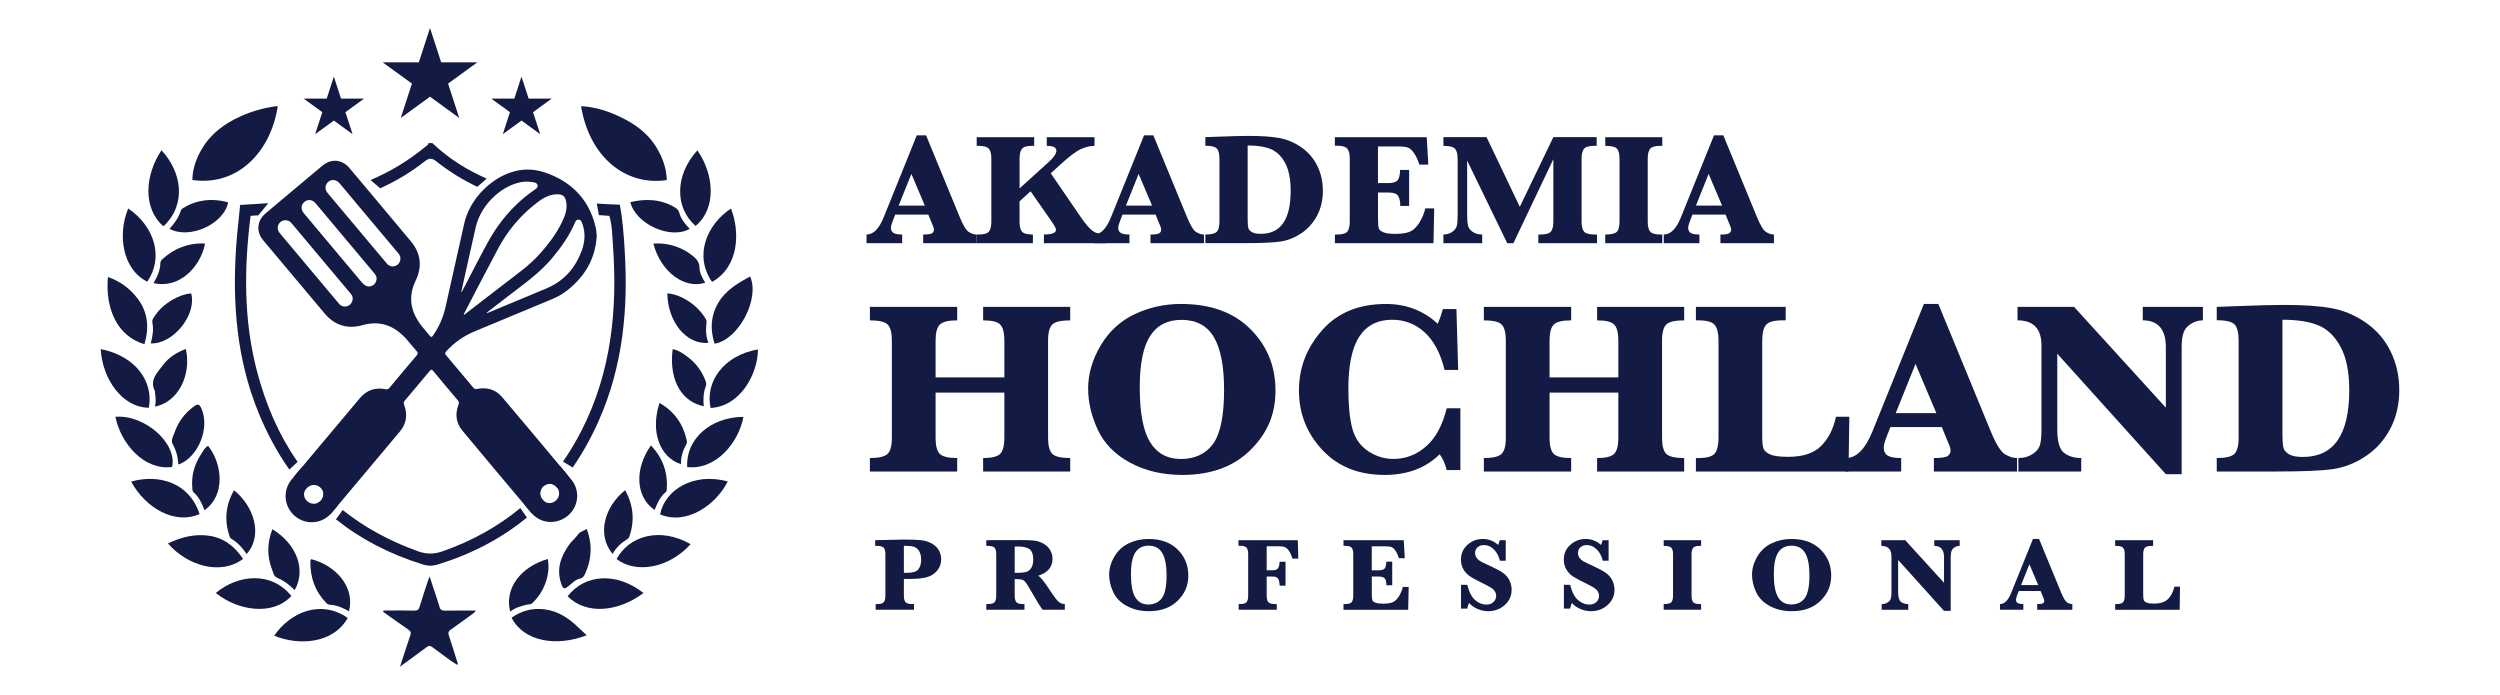 <svg xmlns="http://www.w3.org/2000/svg" id="Warstwa_1" data-name="Warstwa 1" viewBox="0 0 1423.89 395.64"><defs><style>      .cls-1 {        fill: #131b44;        stroke-width: 0px;      }    </style></defs><g><polygon class="cls-1" points="244.47 163.5 244.61 163.57 244.5 163.46 244.47 163.5"></polygon><path class="cls-1" d="M246.21,81.48h-2.18c0,1.09-.96,1.42-1.62,1.98-9.73,8.11-20.24,14.33-31.34,19.08l5.47,4.69c8.77-3.96,17.08-8.85,24.83-14.94,2.31-1.82,4.03-2.85,6.96-.52,7.46,5.94,15.33,10.74,23.53,14.65l5.34-4.69c-11.31-4.98-21.77-11.48-30.97-20.25ZM296.34,289.37c-12.67,10.5-27.38,18.68-44.08,24.57-4.87,1.72-9.3,1.81-14.18.05-16.46-5.91-30.72-13.79-42.89-23.51l-3.85,5.29c14.1,11.29,30.66,19.92,49.76,25.8,2.72.84,5.22.85,7.96.02,19.63-5.99,36.63-14.97,51.05-26.83l-3.76-5.38ZM355.77,142c-.54-8.46-1.11-16.94-2.75-25.42-4.4-.14-8.76-.34-13.11-.65l1.18,6.59c1.96.14,3.94.27,5.97.43,1.64,5.54,1.66,11.34,2.07,17.05,2.6,36.4-.96,71.83-17.75,104.91-3.23,6.38-6.81,12.37-10.73,17.98l5.54,3.36c5.63-8.14,10.58-17.04,14.85-26.67,13.79-31.09,16.89-63.99,14.72-97.57ZM318.89,265.34c-5.99,8.2-12.74,15.55-20.23,22.06,1.34,1.59,2.68,3.18,4.03,4.77.06.08.13.15.2.23,2.5-2.17,4.91-4.43,7.25-6.77-1.46-1.02-2.49-2.76-2.49-4.6,0-2.94,2.54-5.49,5.47-5.51,1.65-.01,3.22.92,4.22,2.28,2.02-2.36,3.96-4.8,5.83-7.32-1.42-1.71-2.84-3.42-4.27-5.13ZM184.1,280.53c.06.31.09.63.09.95-.03,2.22-1.38,4.14-3.3,4.99,2.29,2.26,4.67,4.45,7.13,6.54.28-.29.56-.59.82-.9,1.14-1.35,2.28-2.7,3.41-4.05-2.83-2.4-5.55-4.91-8.15-7.52ZM146.11,210.45c-7.35-28.7-7.12-57.82-3.37-87.54,1.47-.08,2.93-.17,4.39-.27l5.68-6.93c-5.27.4-10.59.68-16.03,1-.82,8.49-1.81,16.59-2.34,24.72-2.08,31.87.48,63.21,12.6,93.1,4.89,12.06,10.8,23.04,17.75,32.9l4.72-4.36c-10.56-15.1-18.29-32.71-23.39-52.61ZM171.8,266.24c-1.4,1.68-2.81,3.35-4.21,5.03,2.02,2.67,4.11,5.25,6.29,7.75.98-1.69,2.84-2.87,4.88-2.85.47,0,.93.07,1.37.2-2.94-3.23-5.72-6.6-8.33-10.12Z"></path><path class="cls-1" d="M260.43,378.64c-5.05-2.94-9.48-6.76-14.25-10.1-1.24-.87-1.94-.86-3.07-.02-4.91,3.66-9.88,7.25-15.27,11.18,2.05-6.31,3.89-12.13,5.87-17.89.51-1.47.26-2.24-1.02-3.12-4.84-3.32-9.6-6.76-14.38-10.17-.09-.07-.11-.25-.18-.43.7-.59,1.55-.35,2.32-.35,5.17-.03,10.34-.1,15.51.03,1.75.04,2.53-.54,3.02-2.16,1.43-4.71,2.99-9.39,4.51-14.08.3-.92.67-1.81,1.2-3.23.87,2.66,1.58,4.85,2.3,7.04,1.11,3.41,2.34,6.79,3.3,10.24.5,1.79,1.38,2.25,3.17,2.22,5.76-.12,11.52-.05,17.55-.05-.68,1.18-1.63,1.75-2.5,2.38-3.94,2.85-7.85,5.74-11.84,8.52-1.25.87-1.55,1.69-1.06,3.17,1.82,5.45,3.5,10.96,5.23,16.44-.14.13-.28.26-.42.39Z"></path><path class="cls-1" d="M330.96,60.47c5.86.36,11.45,1.62,16.62,3.66,10.81,4.27,20.7,10.13,26.79,20.63,3.17,5.47,5.25,11.36,5.41,17.79-23.49,3.56-44.11-13.18-48.82-42.08Z"></path><path class="cls-1" d="M158.2,60.52c-4.02,26.15-22.94,45.69-48.65,42,.11-6.43,2.21-12.26,5.43-17.72,5.15-8.76,12.94-14.43,22.03-18.55,6.3-2.86,12.9-4.69,19.73-5.72.4-.06.82,0,1.46,0Z"></path><path class="cls-1" d="M423.43,237.42c-2.75,14.86-15.84,30.47-32.02,28.59-.94-15.75,13.12-28.48,32.02-28.59Z"></path><path class="cls-1" d="M98,265.98c-15.98,2.05-29.16-13.29-32.26-28.59,16.66-1.4,35.4,15.21,32.26,28.59Z"></path><path class="cls-1" d="M93.08,128.9c-11.88-10.29-10.59-29.17-1.1-43.33,11.37,12.35,14.64,30.58,1.1,43.33Z"></path><path class="cls-1" d="M113.69,292.8c-13.71,6.08-30.44-2.87-39.01-18.51,15.69-4.47,33.16.52,39.01,18.51Z"></path><path class="cls-1" d="M138.44,318.33c-13.24,9.86-32.29,3.37-42.79-8.8,7.39-3.54,15-5.53,23.12-4.44,8.6,1.15,14.87,6.01,19.67,13.24Z"></path><path class="cls-1" d="M82.27,196.04c-15.74-4.58-22.44-20.74-20.78-38.26,7.01,2.43,12.6,6.63,16.92,12.32,5.91,7.79,6.63,16.54,3.86,25.94Z"></path><path class="cls-1" d="M406.99,195.77c-2.64-8.19-2.2-15.96,2.11-23.31,4.2-7.17,11.12-11.15,18.12-15.02,5.73,12.64-6.56,36.13-20.23,38.32Z"></path><path class="cls-1" d="M291.36,351.81c5.71-4.02,12.07-5.66,18.95-4.74,7.55,1,13.62,5,18.98,10.21,1.54,1.5,3.15,2.93,4.9,4.55-17.37,6.69-35.87,3.59-42.84-10.02Z"></path><path class="cls-1" d="M397.19,85.63c9.65,13.86,10.99,33.09-1,43.05-11.89-10.26-11.94-28.89,1-43.05Z"></path><path class="cls-1" d="M431.71,199.01c-.16,14.48-10.35,32.5-27,33.35-3.26-15.1,7.7-30.06,27-33.35Z"></path><path class="cls-1" d="M165.93,339.44c-10.17,11.19-29.95,8.82-43.01-1.71,12.51-10.46,31.6-12.54,43.01,1.71Z"></path><path class="cls-1" d="M366.51,337.75c-14.37,10.75-32.47,12.62-43.22,1.88,9.71-12.64,27.81-13.98,43.22-1.88Z"></path><path class="cls-1" d="M405.55,160.57c-10.47-15.16-2.87-32.76,10.76-41.81,5.13,12.82,4.89,33.08-10.76,41.81Z"></path><path class="cls-1" d="M414.49,274.22c-6.5,13.04-23.19,25.17-38.53,18.77,2.68-13.91,18.94-24.16,38.53-18.77Z"></path><path class="cls-1" d="M83.88,160.43c-14.09-6.99-17.06-26.59-10.88-41.67,14.92,10.03,20.45,27.75,10.88,41.67Z"></path><path class="cls-1" d="M198.06,351.97c-8.5,14.92-28.25,15.78-41.89,10.08,9.05-13.2,26.42-20.87,41.89-10.08Z"></path><path class="cls-1" d="M57.37,198.83c19.97,3.92,30.18,18.58,27.4,33.41-15.21-.18-26.47-16.42-27.4-33.41Z"></path><path class="cls-1" d="M393.35,309.94c-12.61,13.86-31.19,16.86-42.18,8.47,7.07-13.16,24.7-18.5,42.18-8.47Z"></path><path class="cls-1" d="M85.85,195.59c1.05-3.99,1.75-7.8.95-11.75-.42-2.08,1.19-3.54,2.15-4.96,3.87-5.72,13-11.41,19.95-11.73,3.24,12.13-10.27,28.96-23.05,28.44Z"></path><path class="cls-1" d="M198.77,348.16c-3.43-1.88-6.9-3.59-10.92-3.73-.67-.02-1.41-.38-1.99-.97-6.46-6.64-9.27-14.65-9.08-23.81,0-.25.08-.5.15-.75.05-.15.15-.29.23-.43,13.43,3.29,25.23,15.35,21.61,29.69Z"></path><path class="cls-1" d="M372.14,138.76c5.12-.37,9.82.37,14.35,2.23,2.45,1,4.79,2.26,6.88,3.84,2.54,1.92,5,3.78,5.05,7.7.04,2.98,1.61,5.84,3.24,8.47-11.32,3.8-25.16-5.57-29.53-22.24Z"></path><path class="cls-1" d="M400.82,231.37c-11.54-2.23-20.09-13.64-17.7-32.53,3.72.74,6.69,2.96,9.49,5.19,4.3,3.44,7.38,7.9,9.31,13.1.34.91.47,1.81.12,2.73-1.41,3.65-1.61,7.43-1.21,11.51Z"></path><path class="cls-1" d="M116.43,290.58c-1.41-3.93-3.17-7.61-6.39-10.41-.41-.36-.44-1.25-.5-1.91-.67-7.12,1.06-13.64,5-19.57,1.15-1.72,1.97-3.76,4.01-4.74,8.39,10.62,9.73,28.53-2.12,36.63Z"></path><path class="cls-1" d="M105.85,198.74c3.36,15.27-4.67,30.39-17.57,32.83.63-2.68.39-5.27-.02-7.85-.05-.33.11-.74-.03-1.01-3.24-6.33,1.4-10.41,4.49-14.66,3.25-4.45,7.9-7.33,13.12-9.31Z"></path><path class="cls-1" d="M290.57,348.36c-3.37-13.34,6.04-25.48,21.43-30,1.75,9.44-2.52,19.44-9.04,25.33-.74.67-1.59.41-2.38.59-3.47.81-6.93,1.65-10,4.07Z"></path><path class="cls-1" d="M334.17,301.27c2.65,6.91,2.9,13.69.93,20.57-.49,1.7-1.22,3.33-1.86,4.98-.55,1.42-1.5,2.5-3.03,2.8-2.68.53-4.32,2.58-6.31,4.12-2.65,2.06-3.17,1.88-4.27-1.36-2.77-8.15-.35-15.23,4.36-21.92,1.65-2.34,3.91-4.12,5.58-6.48.76-1.07,2.93-1.64,4.59-2.72Z"></path><path class="cls-1" d="M375.66,229.47c8.36,4.9,13.37,11.89,15.41,21.07.19.84.32,1.64-.14,2.46-2,3.51-3.21,7.26-3.07,11.4-12-3.86-17.64-18.58-12.2-34.93Z"></path><path class="cls-1" d="M356.08,279.16c4.7,8.7,5.55,17.48,2.3,26.64-.22.61-.62.98-1.14,1.29-3.46,2.09-6.33,4.79-8.32,8.39-9.15-10.83-4.66-26.91,7.16-36.32Z"></path><path class="cls-1" d="M133.29,279.26c10.83,8.49,16.95,25.23,7.17,36.29-2.32-3.52-5.07-6.58-8.76-8.69-.39-.22-.71-.74-.87-1.18-3.2-9.17-2.4-17.94,2.46-26.42Z"></path><path class="cls-1" d="M155.13,301.4c13.98,8.58,19.28,23.17,12.69,34.73-2.9-3.05-6.2-5.45-10.06-7.11-1.85-.8-2.15-2.95-2.81-4.63-2.96-7.59-2.81-15.18.18-22.99Z"></path><path class="cls-1" d="M87.46,161.24c2.17-3.73,3.84-7.42,3.91-11.63.02-1.16.93-1.83,1.66-2.47,6.5-5.77,14.1-8.65,22.82-8.51.31,0,.62.19.91.28-2.61,13.11-14.61,25.78-29.3,22.33Z"></path><path class="cls-1" d="M370.73,253.69c6.9,7.18,9.71,15.57,9.03,25.21-.04.53-.15,1.02-.57,1.36-3.28,2.67-4.85,6.42-6.35,10.21-10.9-7.42-11.56-23.43-2.1-36.79Z"></path><path class="cls-1" d="M101.56,264.41c-.17-4.05-1.21-7.85-3.18-11.4-1.2-2.16.16-4.21.81-6.11,2.19-6.32,5.87-11.65,11.45-15.53,2.08-1.45,2.9-1.23,3.99,1.12,5.05,10.88-1.45,27.5-12.47,31.91-.14.06-.33,0-.6,0Z"></path><path class="cls-1" d="M392.8,130.33c-10.82,6.35-30.82-2.74-33.78-15.21,8.89-2.07,17.44-1.76,25.48,3.09,1.15.69,1.98,1.5,2.34,2.82.98,3.63,3.27,6.47,5.96,9.3Z"></path><path class="cls-1" d="M380.07,167.04c3.33.39,6.27,1.3,9.07,2.76,5.16,2.69,9.38,6.39,12.51,11.32.51.8.88,1.6.75,2.62-.5,3.91-.4,7.78,1.09,11.54-12.39,1.09-23.13-11.56-23.41-28.25Z"></path><path class="cls-1" d="M96.54,130.32c3-3.25,5.32-6.65,6.58-10.69.15-.48.76-.89,1.24-1.18,7.82-4.75,16.18-5.61,24.95-3.39.22.06.41.25.6.36-2.49,12.23-21.99,21.11-33.37,14.9Z"></path><g><polygon class="cls-1" points="244.91 15.94 251.27 35.51 271.85 35.51 255.2 47.61 261.56 67.18 244.91 55.08 228.26 67.18 234.62 47.61 217.97 35.51 238.55 35.51 244.91 15.94"></polygon><polygon class="cls-1" points="297.02 43.64 301.09 56.15 314.24 56.15 303.6 63.89 307.66 76.4 297.02 68.67 286.38 76.4 290.44 63.89 279.8 56.15 292.95 56.15 297.02 43.64"></polygon><polygon class="cls-1" points="190.15 43.64 194.22 56.15 207.38 56.15 196.73 63.89 200.8 76.4 190.15 68.67 179.51 76.4 183.58 63.89 172.93 56.15 186.09 56.15 190.15 43.64"></polygon></g></g><g id="_2g7Gnb.tif" data-name="2g7Gnb.tif"><path class="cls-1" d="M323.17,270.47c-1.42-1.71-2.84-3.42-4.27-5.13-10.91-13.08-21.87-26.12-32.87-39.12-3.71-4.39-8.64-5.79-14.24-4.72-.96.18-1.56.08-2.21-.7-5.15-6.2-10.33-12.39-15.55-18.53-.74-.86-.61-1.36.08-2.12,4.57-5.04,10-8.83,16.28-11.44,14.67-6.08,29.31-12.21,43.97-18.3,3.14-1.3,6.08-2.94,8.74-5.04,10.03-7.9,16.01-18,16.77-30.98-.16-1.51-.17-3.08-.51-4.57-.61-2.68-1.4-5.22-2.39-7.61-.98-2.42-2.15-4.68-3.52-6.8-4-6.22-9.65-11.15-16.98-14.7-6.42-3.11-13.23-4.96-20.43-3.79-5.32.86-10.5,3.14-15.1,6.4-1.98,1.4-3.85,2.99-5.59,4.72-5.34,5.35-9.34,12.1-10.95,19.25-3.59,15.88-7.12,31.78-10.67,47.67-1.31,5.88-3.7,11.27-7.16,16.2-.69.99-1.08.99-1.81.06-1.52-1.93-3.21-3.73-4.71-5.68-6.13-7.93-7.85-16.34-3.29-25.76,3.81-7.87,2.96-15.49-2.69-22.28-7.74-9.3-15.51-18.56-23.29-27.81-1.46-1.74-2.93-3.49-4.4-5.23-2.42-2.88-4.83-5.75-7.25-8.63-4.31-5.13-10.45-5.69-15.59-1.39-8.27,6.91-16.52,13.84-24.77,20.77-2.52,2.12-5.04,4.24-7.56,6.36-.32.28-.63.56-.92.85-3.99,4.07-4.2,9.87-.42,14.39,11.68,13.94,23.35,27.89,35.08,41.79,5.71,6.77,13.04,8.96,21.45,6.61,10.2-2.86,18.28.3,25.05,7.9,2.02,2.26,3.86,4.68,5.88,6.93.83.92.77,1.47-.02,2.4-5.19,6.09-10.33,12.24-15.45,18.39-.65.79-1.2,1.07-2.28.85-5.83-1.18-10.77.51-14.59,5.06-11.08,13.15-22.14,26.32-33.17,39.51-1.4,1.68-2.81,3.35-4.21,5.03-.48.58-.96,1.15-1.45,1.73-5.36,6.42-4.46,15.68,1.95,21.01,5.96,4.96,14.51,4.49,19.92-1,.28-.29.56-.59.82-.9,1.14-1.35,2.28-2.7,3.41-4.05,11.87-14.1,23.71-28.21,35.52-42.35,3.77-4.51,4.46-9.65,2.39-15.12-.38-.99-.29-1.61.39-2.42,4.74-5.57,9.45-11.17,14.12-16.82.81-.98,1.19-1.14,2.09-.05,4.57,5.57,9.22,11.08,13.89,16.57.74.88.91,1.53.46,2.69-2.02,5.27-1.4,10.33,2.22,14.68,11.73,14.1,23.5,28.15,35.34,42.16,1.34,1.59,2.68,3.18,4.03,4.77.06.08.13.15.2.23,5.32,6.03,14.39,6.49,20.59,1.24,6.1-5.16,7.06-14.3,1.91-20.49-.74-.89-1.48-1.79-2.23-2.68ZM329.47,125.11c1.19,0,1.63.83,2.01,1.79,2.18,5.52,1.71,11.03-.35,16.41-3.77,9.78-10.28,17-20.12,21.05-10.82,4.46-21.61,9-32.41,13.51-.41.17-.82.33-1.23.5-.06-.09-.12-.17-.18-.26,6.51-5.02,12.99-10.09,19.56-15.05,6.4-4.83,12.57-9.9,17.75-16.09,5.19-6.21,9.83-12.76,13-20.27.38-.91.89-1.61,1.98-1.6ZM310.95,112.19c1.92-.91,3.97-1.48,6.23-1.52,3.01-.05,4.44.86,5.11,3.43.09.32.16.66.22,1.04.31,1.86.21,3.68-.19,5.45-.2.89-.48,1.76-.82,2.63-2.98,7.61-7.73,14.1-13.04,20.22-3.49,4.03-7.4,7.62-11.64,10.87-10.85,8.31-21.66,16.67-32.65,25.13-.07-.77.32-1.15.54-1.59,6.4-12.26,12.71-24.57,19.25-36.75,4.99-9.28,11.56-17.24,19.65-23.88,1-.82,2.01-1.62,3.05-2.4,1.37-1.02,2.78-1.93,4.27-2.63ZM267.25,145.89c1.22-5.46,2.47-10.92,3.68-16.39,1.54-7,5.91-13.7,11.57-18.56,2.09-1.79,4.36-3.34,6.72-4.56,2.44-1.25,4.98-2.16,7.55-2.64,2.45-.46,4.89-.34,7.33.12,1.05.2,1.89.59,2.09,1.71.19,1.06-.49,1.66-1.29,2.21-1.1.74-2.17,1.51-3.22,2.3-2.14,1.61-4.19,3.31-6.13,5.09-7.05,6.46-12.86,14.04-17.56,22.57-4.93,8.96-9.51,18.11-14.26,27.17-.25.49-.53.95-.8,1.43-.08-.03-.15-.06-.22-.09,1.51-6.79,3.03-13.58,4.55-20.37ZM198,174.3c-1.77.69-3.58.25-4.93-1.34-3.7-4.36-7.36-8.74-11.03-13.13-7.53-8.97-15.07-17.95-22.58-26.93-1.45-1.74-1.66-3.52-.72-5.23.88-1.59,2.61-2.43,4.49-2.19,1.14.14,2.03.71,2.76,1.57,11.28,13.44,22.56,26.88,33.84,40.32.69.82,1.02,1.77,1.05,2.46,0,2.16-1.15,3.8-2.87,4.47ZM214.05,160.62c-.78,1.66-2.18,2.42-3.79,2.56-1.93-.03-3.09-1.05-4.16-2.33-10.34-12.36-20.72-24.71-31.08-37.06-.66-.79-1.35-1.55-1.99-2.36-.39-.48-.68-.98-.89-1.48-.74-1.8-.32-3.62,1.22-4.93,2.02-1.71,4.6-1.38,6.48.86.65.78,1.31,1.56,1.96,2.34,6.7,7.98,13.39,15.96,20.08,23.94,3.82,4.56,7.65,9.11,11.46,13.67,1.21,1.45,1.51,3.06.7,4.79ZM225.33,151.4c-1.73.71-3.64.29-4.96-1.26-3.09-3.6-6.12-7.25-9.17-10.88-6.52-7.77-13.04-15.56-19.57-23.33-1.53-1.83-3.06-3.65-4.6-5.47-.07-.08-.13-.15-.2-.23-1.14-1.36-1.79-2.8-1.23-4.56,1.09-3.44,5.23-4.24,7.65-1.43,1.05,1.21,2.08,2.43,3.11,3.66,1.49,1.77,2.98,3.56,4.46,5.34.42.5.83,1,1.25,1.5,8.16,9.72,16.31,19.44,24.47,29.16.87,1.03,1.61,2.09,1.52,3.34-.03,1.94-1.09,3.48-2.75,4.16ZM184.19,281.48c-.03,2.22-1.38,4.14-3.3,4.99-.67.29-1.4.46-2.18.46-2.87.01-5.54-2.49-5.56-5.21,0-.97.26-1.89.73-2.7.98-1.69,2.84-2.87,4.88-2.85.47,0,.93.07,1.37.2,1.97.56,3.58,2.23,3.97,4.17.06.31.09.63.09.95ZM312.91,286.54c-.99,0-1.95-.35-2.77-.92-1.46-1.02-2.49-2.76-2.49-4.6,0-2.94,2.54-5.49,5.47-5.51,1.65-.01,3.22.92,4.22,2.28.71.96,1.14,2.13,1.11,3.34-.06,2.96-2.59,5.42-5.55,5.41Z"></path></g><line class="cls-1" x1="216.54" y1="107.23" x2="211.07" y2="102.54"></line><line class="cls-1" x1="277.18" y1="101.74" x2="271.85" y2="106.43"></line><polyline class="cls-1" points="339.87 115.71 339.91 115.93 341.09 122.51"></polyline><line class="cls-1" x1="195.19" y1="290.48" x2="191.34" y2="295.76"></line><line class="cls-1" x1="300.1" y1="294.75" x2="296.34" y2="289.37"></line><polyline class="cls-1" points="326.2 266.24 326.19 266.24 320.65 262.88"></polyline><g><path class="cls-1" d="M509.89,122.22l-1.17,2.98c-.85,2.11-1.27,3.59-1.27,4.45,0,1.46.5,2.47,1.49,3.05,1,.59,2.63.87,4.89.87v4.94h-20.29v-4.94c3.87,0,7.11-3.24,9.73-9.71l18.89-46.79h5.29l19.25,46.75c1.9,4.63,3.62,7.41,5.16,8.35,1.53.94,3.01,1.41,4.43,1.41v4.94h-30.48v-4.94c2.75,0,4.46-.26,5.12-.78.66-.52.99-1.18.99-1.98,0-.71-.27-1.65-.81-2.81l-.59-1.37-1.77-4.41h-18.89ZM511.84,117.1h14.9l-7.65-18.04-7.25,18.04Z"></path><path class="cls-1" d="M580.69,114.65v11.53c0,2.79.47,4.72,1.43,5.78.95,1.08,3,1.61,6.18,1.61v4.94h-32.02v-4.94h.96c3.08,0,5.08-.55,6-1.67.93-1.11,1.38-3.02,1.38-5.72v-35.72c0-2.76-.48-4.68-1.43-5.76-.95-1.09-2.94-1.63-5.95-1.63h-.96v-4.94h32.75v4.94h-.99c-3.06,0-5.04.56-5.96,1.67-.92,1.12-1.37,3.02-1.37,5.72v16.84l16.61-15.05c2.91-2.62,4.36-4.75,4.36-6.41,0-1.84-1.83-2.77-5.48-2.77v-4.94h27.18v4.94c-2.48,0-5.08.63-7.8,1.87-2.72,1.25-6.56,4.14-11.54,8.68l-5.57,5.08,16.89,24.66c2.83,4.16,5.19,6.9,7.04,8.22,1.86,1.32,4.34,1.98,7.45,1.98v4.94h-35.28v-4.94c4.59,0,6.88-.91,6.88-2.72,0-.78-.94-2.49-2.8-5.16l-11.69-16.74-6.24,5.7Z"></path><path class="cls-1" d="M639.34,122.22l-1.18,2.98c-.84,2.11-1.27,3.59-1.27,4.45,0,1.46.5,2.47,1.5,3.05.99.59,2.62.87,4.89.87v4.94h-20.29v-4.94c3.87,0,7.1-3.24,9.73-9.71l18.88-46.79h5.3l19.24,46.75c1.91,4.63,3.63,7.41,5.16,8.35,1.54.94,3.02,1.41,4.44,1.41v4.94h-30.48v-4.94c2.75,0,4.45-.26,5.11-.78.67-.52,1-1.18,1-1.98,0-.71-.28-1.65-.82-2.81l-.59-1.37-1.77-4.41h-18.88ZM641.28,117.1h14.9l-7.66-18.04-7.24,18.04Z"></path><path class="cls-1" d="M686.52,138.51v-4.94c3.23,0,5.38-.5,6.43-1.49,1.05-1,1.59-2.96,1.59-5.9v-35.76c0-2.84-.5-4.79-1.5-5.83-.99-1.04-3.16-1.57-6.52-1.57v-4.9l7.38-.27c7.43-.3,13.26-.45,17.49-.45,7.06,0,12.8.4,17.23,1.2,4.42.81,8.6,2.57,12.54,5.28,3.94,2.72,6.98,6.23,9.11,10.55,2.13,4.31,3.18,9.07,3.18,14.27s-1.12,10.06-3.37,14.25c-2.26,4.19-5.28,7.52-9.08,10.02-3.8,2.49-7.74,4.04-11.82,4.62-4.08.6-10.93.89-20.56.89h-22.1ZM710.61,82.85v41.6c0,2.67.13,4.46.39,5.39.26.92.93,1.7,2.03,2.35,1.1.66,2.8.98,5.09.98,5.68,0,9.93-2.04,12.75-6.14,2.83-4.09,4.24-10.22,4.24-18.39,0-6.58-1.04-11.83-3.12-15.74-2.09-3.9-4.79-6.55-8.11-7.94-3.31-1.4-7.74-2.1-13.27-2.1Z"></path><path class="cls-1" d="M784.85,109.66v14.91c0,2.85.16,4.72.5,5.59.33.87,1.21,1.61,2.67,2.18,1.45.58,3.65.86,6.6.86,4.01,0,6.98-.49,8.86-1.47,1.88-.98,3.58-2.69,5.07-5.16,1.5-2.46,2.58-5.09,3.24-7.88h5.08l-.42,19.82h-56.15v-4.94h1.13c3.06,0,5.04-.55,5.95-1.67.93-1.11,1.38-3.02,1.38-5.72v-35.8c0-2.76-.48-4.69-1.43-5.76-.95-1.09-2.92-1.63-5.91-1.63h-1.13v-4.86h52.31l.91,15.63h-5.07c-.92-2.74-1.93-4.91-3.04-6.53-1.12-1.62-2.25-2.65-3.38-3.11-1.14-.47-3.05-.69-5.73-.69h-11.46v20.84h5.71c2.72,0,4.52-.51,5.41-1.52.89-1,1.4-2.99,1.51-5.96h5.12v20.49h-5.12c.03-.39.05-.67.05-.85,0-1.73-.37-3.28-1.12-4.68-.73-1.4-2.63-2.09-5.68-2.09h-5.89Z"></path><path class="cls-1" d="M858.45,138.51l-22.83-47.07v31.21c0,2.8.2,4.86.59,6.18.39,1.32,1.31,2.44,2.75,3.35,1.43.93,3.17,1.38,5.23,1.38v4.94h-22.1v-4.94c1.93,0,3.6-.5,5.03-1.49,1.42-1,2.28-2.14,2.6-3.43s.48-3.37.48-6.21v-31.76c0-3.02-.54-5.05-1.61-6.07-1.08-1.03-3.24-1.54-6.5-1.54v-4.94h24.59l18.93,39.68,19.1-39.68h24.69v4.94h-1.22c-3.08,0-5.08.56-6,1.67-.93,1.12-1.38,3.02-1.38,5.72v35.72c0,2.76.48,4.69,1.43,5.76.95,1.09,2.94,1.63,5.95,1.63h1.41v4.94h-33.43v-4.94h1.22c3.06,0,5.04-.55,5.95-1.67.93-1.11,1.38-3.02,1.38-5.72v-35.49l-22.74,47.83h-3.52Z"></path><path class="cls-1" d="M914.28,83.07v-4.94h32.48v4.94h-.96c-3.05,0-5.03.56-5.95,1.67-.92,1.12-1.38,3.02-1.38,5.72v35.72c0,2.76.48,4.69,1.43,5.76.96,1.09,2.93,1.63,5.91,1.63h.96v4.94h-32.48v-4.94c3.27,0,5.43-.49,6.51-1.47,1.06-.98,1.61-2.95,1.61-5.92v-35.72c0-2.88-.51-4.82-1.52-5.85-1.01-1.03-3.21-1.54-6.59-1.54Z"></path><path class="cls-1" d="M963.96,122.22l-1.17,2.98c-.85,2.11-1.27,3.59-1.27,4.45,0,1.46.5,2.47,1.49,3.05,1,.59,2.63.87,4.89.87v4.94h-20.29v-4.94c3.87,0,7.11-3.24,9.73-9.71l18.89-46.79h5.29l19.25,46.75c1.9,4.63,3.62,7.41,5.16,8.35,1.53.94,3.01,1.41,4.43,1.41v4.94h-30.48v-4.94c2.75,0,4.46-.26,5.12-.78.66-.52.99-1.18.99-1.98,0-.71-.27-1.65-.81-2.81l-.59-1.37-1.77-4.41h-18.89ZM965.91,117.1h14.9l-7.65-18.04-7.25,18.04Z"></path></g><g><path class="cls-1" d="M532.87,223.61v25.79c0,4.38.77,7.39,2.32,9.03,1.54,1.63,4.88,2.45,9.99,2.45v7.68h-49.73v-7.68c5.02,0,8.36-.77,10.02-2.31,1.66-1.54,2.49-4.6,2.49-9.17v-55.46c0-4.43-.78-7.45-2.35-9.06-1.57-1.62-4.96-2.42-10.16-2.42v-7.68h49.73v7.68c-4.97,0-8.26.79-9.88,2.39-1.62,1.59-2.43,4.62-2.43,9.09v21.02h39.18v-21.02c0-4.33-.77-7.34-2.29-9-1.52-1.66-4.79-2.48-9.81-2.48v-7.68h49.59v7.68c-5.07,0-8.43.76-10.1,2.28-1.66,1.52-2.5,4.59-2.5,9.2v55.46c0,4.47.8,7.51,2.4,9.09,1.6,1.59,4.99,2.39,10.2,2.39v7.68h-49.59v-7.68c4.92,0,8.17-.81,9.74-2.42,1.57-1.62,2.35-4.63,2.35-9.06v-25.79h-39.18Z"></path><path class="cls-1" d="M619.75,221.4c0-8.43,2.39-16.67,7.18-24.7,4.78-8.02,11.26-13.95,19.45-17.81,8.18-3.84,16.94-5.77,26.27-5.77,16.79,0,29.96,4.76,39.5,14.28,9.54,9.52,14.31,21.19,14.31,35.03s-4.76,24.44-14.28,33.89c-9.52,9.46-22.46,14.18-38.83,14.18-11.2,0-21.12-2.33-29.72-6.99-8.6-4.65-14.74-10.92-18.39-18.77-3.65-7.86-5.48-15.64-5.48-23.34ZM649.15,220.63c0,14.44,1.97,24.84,5.91,31.23,3.94,6.38,9.8,9.57,17.58,9.57s14.24-2.92,18.36-8.74c4.13-5.84,6.19-16.06,6.19-30.68,0-13.36-1.93-23.35-5.8-29.95-3.87-6.59-10.02-9.88-18.46-9.88-7.98,0-13.93,3.07-17.87,9.19-3.94,6.13-5.91,15.89-5.91,29.25Z"></path><path class="cls-1" d="M831.77,232.52v35.21h-7.82c-.88-3.74-2.23-6.73-4-8.99-7.92,7.84-18.38,11.76-31.37,11.76-14.77,0-26.59-4.75-35.45-14.25-8.87-9.5-13.3-20.77-13.3-33.82s4.39-24.29,13.15-34.3c8.78-10,20.89-15,36.38-15,11.58,0,21.41,3.76,29.47,11.27,1.08-2.34,2.07-5.13,2.96-8.36h7.73l.99,34.64h-7.74c-2.3-9.4-6.06-16.52-11.29-21.33-5.23-4.82-11.43-7.23-18.6-7.23-8.25,0-14.47,3.18-18.65,9.54-4.17,6.37-6.26,16.3-6.26,29.81,0,9.5.76,17.03,2.26,22.59,1.5,5.56,4.46,9.83,8.89,12.82,4.44,3,9.28,4.5,14.53,4.5,6.94,0,13.13-2.37,18.57-7.12,5.44-4.75,9.36-11.99,11.75-21.72h7.82Z"></path><path class="cls-1" d="M882.56,223.61v25.79c0,4.38.77,7.39,2.32,9.03,1.54,1.63,4.88,2.45,9.99,2.45v7.68h-49.73v-7.68c5.02,0,8.36-.77,10.02-2.31,1.66-1.54,2.49-4.6,2.49-9.17v-55.46c0-4.43-.78-7.45-2.35-9.06-1.57-1.62-4.96-2.42-10.16-2.42v-7.68h49.73v7.68c-4.97,0-8.26.79-9.88,2.39-1.62,1.59-2.43,4.62-2.43,9.09v21.02h39.18v-21.02c0-4.33-.77-7.34-2.29-9-1.52-1.66-4.79-2.48-9.81-2.48v-7.68h49.59v7.68c-5.07,0-8.43.76-10.1,2.28-1.66,1.52-2.5,4.59-2.5,9.2v55.46c0,4.47.8,7.51,2.4,9.09,1.6,1.59,4.99,2.39,10.2,2.39v7.68h-49.59v-7.68c4.92,0,8.17-.81,9.74-2.42,1.57-1.62,2.35-4.63,2.35-9.06v-25.79h-39.18Z"></path><path class="cls-1" d="M1053.28,237.37l-.43,31.19h-86.94v-7.68h1.41c4.78,0,7.89-.86,9.32-2.59,1.44-1.74,2.15-4.7,2.15-8.89v-55.46c0-4.29-.76-7.27-2.26-8.96-1.5-1.68-4.57-2.52-9.21-2.52h-1.41v-7.68h51.14v7.68h-1.9c-4.78,0-7.89.86-9.32,2.59-1.44,1.73-2.15,4.7-2.15,8.89v53.52c0,4.01.23,6.67.7,7.96.47,1.29,1.7,2.41,3.7,3.35s5.47,1.42,10.45,1.42c8.35,0,14.58-2.07,18.71-6.19,4.12-4.12,6.94-9.67,8.44-16.63h7.59Z"></path><path class="cls-1" d="M1076.7,243.25l-1.83,4.63c-1.31,3.28-1.97,5.58-1.97,6.92,0,2.26.78,3.83,2.32,4.73,1.55.91,4.08,1.35,7.6,1.35v7.68h-31.52v-7.68c6.01,0,11.04-5.03,15.13-15.08l29.33-72.68h8.23l29.89,72.62c2.96,7.19,5.63,11.51,8.02,12.97,2.4,1.45,4.69,2.17,6.9,2.17v7.68h-47.35v-7.68c4.27,0,6.92-.4,7.94-1.21,1.03-.8,1.55-1.83,1.55-3.08,0-1.1-.43-2.56-1.27-4.36l-.92-2.14-2.75-6.85h-29.33ZM1079.73,235.29h23.14l-11.88-28.01-11.26,28.01Z"></path><path class="cls-1" d="M1171.74,201.47v43.09c0,6.92,1.28,11.37,3.83,13.35,2.56,1.98,5.83,2.97,9.81,2.97v7.68h-35.8v-7.68c3.05,0,5.7-.72,7.94-2.17,2.26-1.46,3.68-3.14,4.29-5.06.61-1.91.92-4.92.92-9.02v-47.86c0-9.54-4.55-14.31-13.64-14.31v-7.68h32.21l52.27,57.4v-34.38c0-10.23-4.39-15.35-13.15-15.35v-7.68h34.26v7.68c-2.4,0-4.63.64-6.72,1.93-2.09,1.3-3.51,2.94-4.26,4.95-.75,2-1.13,4.92-1.13,8.74v72h-9l-61.83-68.61Z"></path><path class="cls-1" d="M1262.56,268.56v-7.68c5.02,0,8.34-.77,9.99-2.31,1.64-1.54,2.46-4.6,2.46-9.17v-55.54c0-4.43-.78-7.44-2.32-9.06-1.55-1.61-4.93-2.42-10.13-2.42v-7.6l11.46-.42c11.54-.47,20.59-.69,27.16-.69,10.97,0,19.89.62,26.76,1.86,6.87,1.25,13.36,3.97,19.49,8.2,6.12,4.22,10.83,9.68,14.14,16.39,3.3,6.71,4.95,14.1,4.95,22.16s-1.75,15.63-5.24,22.13c-3.49,6.51-8.19,11.69-14.1,15.57-5.91,3.87-12.03,6.27-18.36,7.19-6.34.93-16.98,1.38-31.94,1.38h-34.32ZM1299.98,182.11v64.6c0,4.14.19,6.93.6,8.37.39,1.43,1.45,2.65,3.16,3.66,1.71,1.01,4.36,1.52,7.91,1.52,8.82,0,15.42-3.18,19.81-9.55,4.38-6.36,6.57-15.88,6.57-28.56,0-10.23-1.62-18.38-4.86-24.44-3.23-6.07-7.43-10.18-12.59-12.35-5.15-2.16-12.02-3.25-20.61-3.25Z"></path></g><g><path class="cls-1" d="M514.81,329.76v9.44c0,1.81.32,3.07.94,3.78.63.71,1.93,1.07,3.91,1.07h.93v3.24h-21.85v-3.24h.71c2,0,3.31-.37,3.91-1.1.61-.73.92-1.98.92-3.75v-23.44c0-1.81-.32-3.07-.94-3.79-.63-.71-1.92-1.06-3.89-1.06h-.98v-3.25l16.35-.35c4.09,0,7.24.11,9.47.32,2.24.21,4.28.81,6.14,1.78,1.86.97,3.26,2.26,4.21,3.87.94,1.61,1.41,3.37,1.41,5.28,0,2.59-.81,4.81-2.45,6.65-1.63,1.84-3.67,3.06-6.12,3.65-2.45.6-5.68.89-9.67.89h-2.98ZM514.81,326.25h1.97c3.15,0,5.25-.68,6.29-2.03,1.05-1.36,1.58-3.16,1.58-5.42,0-2.03-.38-3.67-1.15-4.93-.78-1.26-1.76-2.08-2.95-2.45-1.18-.38-3.1-.57-5.74-.57v15.4Z"></path><path class="cls-1" d="M577.93,329.82v9.38c0,1.81.32,3.07.95,3.78.64.71,1.94,1.07,3.9,1.07h.71v3.24h-21.74v-3.24h.81c2.02,0,3.33-.37,3.94-1.1.6-.73.91-1.98.91-3.75v-23.44c0-1.81-.32-3.07-.96-3.79-.63-.71-1.93-1.06-3.89-1.06h-.81v-3.25l16.18-.03,3.62-.03c3.59,0,6.21.11,7.87.35,1.65.23,3.28.8,4.89,1.68,1.61.89,2.86,2.1,3.79,3.64.92,1.54,1.37,3.19,1.37,4.97,0,4.72-2.7,7.94-8.14,9.67,1.44.89,3.7,3.7,6.74,8.42,2.39,3.64,4.08,5.84,5.09,6.59,1,.75,2.12,1.13,3.32,1.13v3.24h-12.6c-1.15-1.34-3.28-4.75-6.39-10.23-1.57-2.77-2.67-4.55-3.3-5.35-.64-.8-1.29-1.31-1.95-1.54-.66-.22-2.11-.34-4.32-.36ZM577.93,326.25c3.34.04,5.6-.16,6.77-.6,1.17-.44,2.1-1.23,2.77-2.37.67-1.14,1.01-2.68,1.01-4.63,0-2.78-.67-4.71-2.01-5.79-1.33-1.07-3.64-1.6-6.91-1.6-.42,0-.96,0-1.63.03v14.96Z"></path><path class="cls-1" d="M631.71,327.37c0-3.57,1.01-7.04,3.04-10.44,2.01-3.39,4.76-5.89,8.21-7.52,3.46-1.62,7.17-2.44,11.11-2.44,7.09,0,12.66,2.01,16.69,6.03,4.04,4.03,6.05,8.96,6.05,14.8s-2.01,10.32-6.03,14.32c-4.03,3.99-9.5,5.99-16.41,5.99-4.74,0-8.92-.99-12.56-2.96-3.64-1.96-6.23-4.61-7.77-7.93-1.55-3.32-2.32-6.61-2.32-9.86ZM644.14,327.04c0,6.1.83,10.5,2.49,13.2,1.66,2.69,4.14,4.05,7.43,4.05s6.02-1.24,7.75-3.7c1.75-2.46,2.62-6.78,2.62-12.96,0-5.65-.82-9.87-2.45-12.65-1.64-2.79-4.24-4.18-7.81-4.18-3.37,0-5.89,1.29-7.55,3.89-1.66,2.59-2.49,6.71-2.49,12.36Z"></path><path class="cls-1" d="M721.45,328.39v10.81c0,1.81.32,3.07.95,3.78.64.71,1.96,1.07,3.96,1.07h.83v3.24h-21.7v-3.24h.6c2,0,3.3-.37,3.91-1.1.61-.73.91-1.98.91-3.75v-23.5c0-1.81-.31-3.07-.94-3.79-.62-.71-1.92-1.06-3.88-1.06h-.71v-3.19h33.8l.27,10.49h-3.37c-.49-1.79-1.13-3.24-1.9-4.36-.78-1.11-1.58-1.83-2.41-2.16-.84-.33-2.11-.5-3.81-.5h-6.51v13.67h3.18c1.5,0,2.55-.31,3.13-.95.59-.63.95-1.93,1.09-3.9h3.33v13.62h-3.33c-.1-2.12-.45-3.52-1.04-4.2s-1.67-1.01-3.24-1.01h-3.12Z"></path><path class="cls-1" d="M781.32,328.36v9.79c0,1.87.11,3.09.33,3.67.21.58.8,1.05,1.75,1.43.96.38,2.41.57,4.34.57,2.63,0,4.57-.32,5.81-.96,1.24-.64,2.34-1.77,3.32-3.39.98-1.62,1.69-3.34,2.13-5.17h3.32l-.27,13h-36.86v-3.24h.75c2,0,3.3-.37,3.91-1.1.61-.73.91-1.98.91-3.75v-23.5c0-1.81-.31-3.07-.94-3.79-.62-.71-1.92-1.06-3.88-1.06h-.75v-3.19h34.33l.6,10.26h-3.33c-.6-1.79-1.26-3.22-1.99-4.28-.73-1.06-1.47-1.75-2.22-2.04-.75-.3-1.99-.45-3.76-.45h-7.52v13.67h3.75c1.78,0,2.96-.33,3.55-.99.59-.67.92-1.97,1-3.92h3.35v13.44h-3.35c.02-.26.03-.44.03-.55,0-1.13-.24-2.16-.73-3.07-.48-.92-1.73-1.37-3.73-1.37h-3.87Z"></path><path class="cls-1" d="M832.13,346.63v-13.56h3.57c.99,4.05,2.47,6.95,4.45,8.68,1.98,1.74,4.12,2.6,6.42,2.6,1.7,0,3.07-.5,4.08-1.49,1.01-1,1.51-2.16,1.51-3.51,0-.95-.32-1.91-.95-2.86-.64-.95-2.14-2.01-4.53-3.18-4.57-2.24-7.67-3.88-9.26-4.93-1.61-1.04-2.9-2.38-3.87-4.02-.98-1.63-1.46-3.51-1.46-5.64,0-3.41,1.25-6.22,3.73-8.43,2.49-2.22,5.37-3.32,8.64-3.32,3.43,0,6.34,1.13,8.74,3.39.39-.58.72-1.48.98-2.69h3.42v11.69h-3.33c-.6-2.59-1.73-4.72-3.39-6.4-1.66-1.68-3.54-2.51-5.62-2.51-1.57,0-2.8.43-3.73,1.28-.92.86-1.38,1.93-1.38,3.22,0,1,.3,1.92.89,2.76.6.85,1.4,1.55,2.41,2.1,1.01.55,3.15,1.58,6.42,3.08,2.93,1.36,5.1,2.58,6.51,3.65,1.41,1.07,2.52,2.42,3.34,4.05.83,1.63,1.24,3.39,1.24,5.28,0,3.51-1.32,6.43-3.95,8.75-2.64,2.33-5.78,3.49-9.42,3.49-2.08,0-4.11-.43-6.1-1.29-2-.86-3.59-2-4.77-3.42-.46.88-.8,1.95-1.01,3.22h-3.57Z"></path><path class="cls-1" d="M890.72,346.63v-13.56h3.57c.99,4.05,2.48,6.95,4.46,8.68,1.98,1.74,4.12,2.6,6.42,2.6,1.7,0,3.06-.5,4.07-1.49,1.01-1,1.51-2.16,1.51-3.51,0-.95-.31-1.91-.95-2.86-.63-.95-2.14-2.01-4.52-3.18-4.58-2.24-7.67-3.88-9.28-4.93-1.61-1.04-2.9-2.38-3.87-4.02-.97-1.63-1.46-3.51-1.46-5.64,0-3.41,1.25-6.22,3.74-8.43,2.48-2.22,5.36-3.32,8.64-3.32s6.34,1.13,8.73,3.39c.39-.58.72-1.48.98-2.69h3.42v11.69h-3.32c-.6-2.59-1.73-4.72-3.4-6.4-1.66-1.68-3.54-2.51-5.61-2.51-1.57,0-2.81.43-3.73,1.28-.93.86-1.38,1.93-1.38,3.22,0,1,.3,1.92.89,2.76.59.85,1.4,1.55,2.41,2.1,1.01.55,3.14,1.58,6.42,3.08,2.93,1.36,5.1,2.58,6.51,3.65,1.41,1.07,2.52,2.42,3.34,4.05.82,1.63,1.24,3.39,1.24,5.28,0,3.51-1.32,6.43-3.96,8.75-2.63,2.33-5.77,3.49-9.41,3.49-2.09,0-4.12-.43-6.11-1.29-1.99-.86-3.58-2-4.77-3.42-.46.88-.79,1.95-1.01,3.22h-3.57Z"></path><path class="cls-1" d="M947.56,310.91v-3.25h21.32v3.25h-.63c-2,0-3.3.36-3.91,1.1-.61.73-.91,1.98-.91,3.75v23.44c0,1.81.31,3.07.94,3.78.63.71,1.92,1.07,3.88,1.07h.63v3.24h-21.32v-3.24c2.14,0,3.57-.32,4.27-.96.7-.64,1.05-1.94,1.05-3.89v-23.44c0-1.89-.33-3.17-.99-3.84-.67-.67-2.11-1.01-4.33-1.01Z"></path><path class="cls-1" d="M997.87,327.37c0-3.57,1.01-7.04,3.04-10.44,2.01-3.39,4.76-5.89,8.21-7.52,3.46-1.62,7.17-2.44,11.11-2.44,7.09,0,12.66,2.01,16.69,6.03,4.04,4.03,6.05,8.96,6.05,14.8s-2.01,10.32-6.03,14.32c-4.03,3.99-9.5,5.99-16.41,5.99-4.74,0-8.92-.99-12.56-2.96-3.64-1.96-6.23-4.61-7.77-7.93-1.55-3.32-2.32-6.61-2.32-9.86ZM1010.29,327.04c0,6.1.83,10.5,2.49,13.2,1.66,2.69,4.14,4.05,7.43,4.05s6.02-1.24,7.75-3.7c1.75-2.46,2.62-6.78,2.62-12.96,0-5.65-.82-9.87-2.45-12.65-1.64-2.79-4.24-4.18-7.81-4.18-3.37,0-5.89,1.29-7.55,3.89-1.66,2.59-2.49,6.71-2.49,12.36Z"></path><path class="cls-1" d="M1081.1,318.95v18.21c0,2.92.53,4.8,1.62,5.64,1.08.84,2.46,1.26,4.14,1.26v3.24h-15.13v-3.24c1.29,0,2.42-.31,3.37-.92.95-.61,1.55-1.33,1.81-2.14s.38-2.08.38-3.81v-20.22c0-4.04-1.92-6.05-5.76-6.05v-3.25h13.61l22.09,24.26v-14.53c0-4.32-1.85-6.49-5.56-6.49v-3.25h14.48v3.25c-1.01,0-1.96.27-2.84.81-.88.55-1.48,1.25-1.8,2.09s-.48,2.08-.48,3.7v30.43h-3.8l-26.12-28.99Z"></path><path class="cls-1" d="M1149.83,336.6l-.78,1.96c-.55,1.38-.83,2.36-.83,2.92,0,.95.33,1.62.98,2,.65.38,1.73.57,3.21.57v3.24h-13.31v-3.24c2.53,0,4.66-2.12,6.39-6.37l12.4-30.71h3.48l12.63,30.69c1.25,3.04,2.37,4.87,3.39,5.48s1.98.92,2.92.92v3.24h-20.01v-3.24c1.8,0,2.93-.17,3.37-.51.43-.34.65-.78.65-1.3,0-.46-.18-1.08-.53-1.84l-.39-.91-1.15-2.9h-12.4ZM1151.11,333.24h9.78l-5.03-11.84-4.75,11.84Z"></path><path class="cls-1" d="M1241.63,334.12l-.18,13.18h-36.74v-3.24h.6c2.01,0,3.33-.37,3.94-1.1.6-.73.91-1.98.91-3.75v-23.44c0-1.81-.32-3.07-.96-3.79-.63-.71-1.93-1.06-3.89-1.06h-.6v-3.25h21.61v3.25h-.8c-2.02,0-3.33.36-3.94,1.1-.61.73-.91,1.98-.91,3.75v22.62c0,1.69.1,2.82.3,3.36.19.55.71,1.02,1.55,1.42s2.31.6,4.42.6c3.52,0,6.16-.87,7.9-2.61,1.75-1.75,2.94-4.09,3.57-7.03h3.22Z"></path></g></svg>